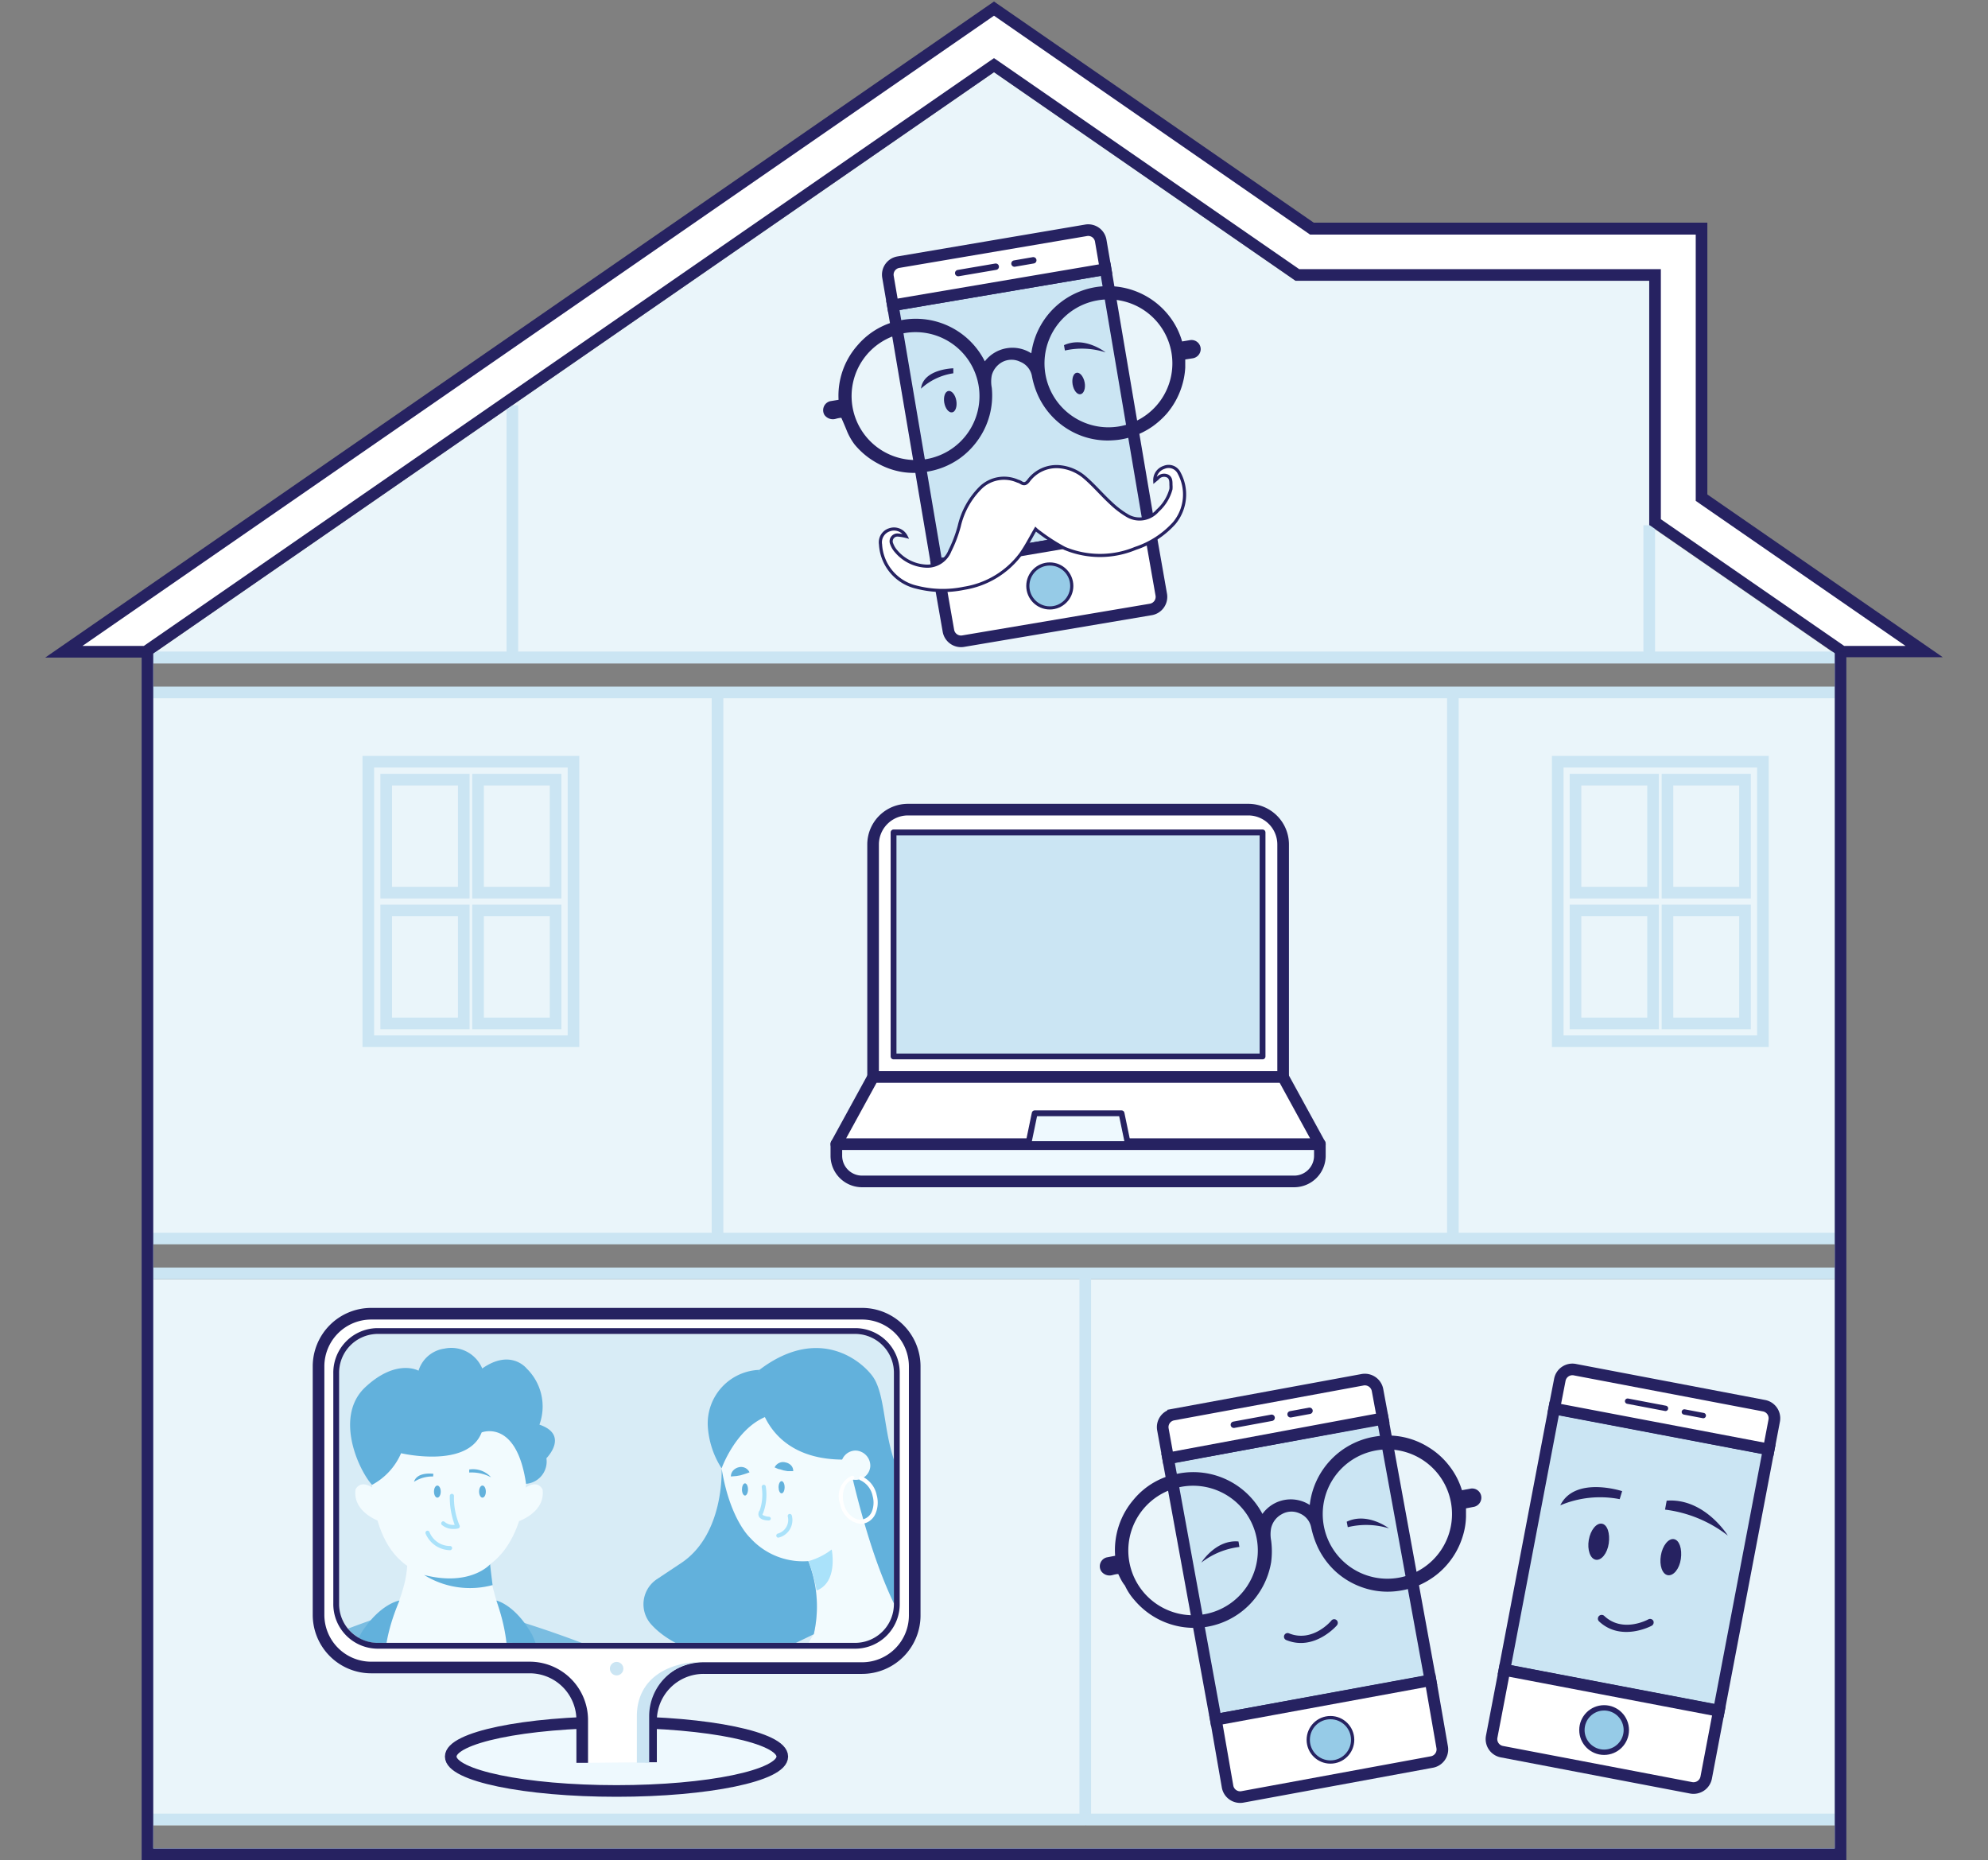 <svg xmlns="http://www.w3.org/2000/svg" xmlns:xlink="http://www.w3.org/1999/xlink" viewBox="0 0 171 160">
  <rect x="0" y="0" width="171" height="160" fill="#808080" stroke="none"/>
  <defs>
    <style>
      .cls-1, .cls-14, .cls-3 {
        fill: #cbe5f3;
      }

      .cls-2 {
        fill: #eaf5fa;
      }

      .cls-10, .cls-11, .cls-12, .cls-13, .cls-14, .cls-15, .cls-22, .cls-23, .cls-24, .cls-25, .cls-26, .cls-3, .cls-4, .cls-5, .cls-6 {
        stroke: #262261;
      }

      .cls-10, .cls-22, .cls-24, .cls-25, .cls-3, .cls-4, .cls-5, .cls-8 {
        stroke-miterlimit: 10;
      }

      .cls-12, .cls-15, .cls-24, .cls-4, .cls-9 {
        fill: #fff;
      }

      .cls-22, .cls-25, .cls-5 {
        fill: #96cbe7;
      }

      .cls-5, .cls-6 {
        stroke-width: 0.46px;
      }

      .cls-10, .cls-23, .cls-26, .cls-6, .cls-8 {
        fill: none;
      }

      .cls-12, .cls-23, .cls-26, .cls-6 {
        stroke-linecap: round;
      }

      .cls-11, .cls-12, .cls-13, .cls-14, .cls-15, .cls-23, .cls-26, .cls-6 {
        stroke-linejoin: round;
      }

      .cls-7 {
        fill: #262261;
      }

      .cls-8 {
        stroke: #cbe5f3;
      }

      .cls-10 {
        stroke-linecap: square;
      }

      .cls-11, .cls-13, .cls-18 {
        fill: #eef9fe;
      }

      .cls-13, .cls-14 {
        stroke-width: 0.5px;
      }

      .cls-16 {
        opacity: 0.75;
      }

      .cls-17 {
        clip-path: url(#clip-path);
      }

      .cls-19 {
        fill: #4da7d7;
      }

      .cls-20 {
        fill: #2e97d0;
      }

      .cls-21 {
        fill: #8ed8f8;
      }

      .cls-22, .cls-24 {
        stroke-width: 0.27px;
      }

      .cls-23 {
        stroke-width: 0.55px;
      }

      .cls-25 {
        stroke-width: 0.28px;
      }

      .cls-26 {
        stroke-width: 0.55px;
      }
    </style>
    <clipPath id="clip-path">
      <path class="cls-1" d="M73.64,114.74H32.42a3.34,3.34,0,0,0-3.25,3.4v19.77a3.34,3.34,0,0,0,3.25,3.4H73.64a3.34,3.34,0,0,0,3.25-3.4V118.14A3.34,3.34,0,0,0,73.64,114.74Z"/>
    </clipPath>
  </defs>
  <g id="_3A" data-name="3A">
    <g>
      <g>
        <polygon class="cls-2" points="12.68 56.56 158.32 56.56 141.86 45.18 141.86 24.15 111.44 24.15 85.5 6.21 12.68 56.56"/>
        <rect class="cls-2" x="93.41" y="110.03" width="64.91" height="46.97"/>
        <rect class="cls-2" x="12.68" y="59.56" width="49.04" height="46.97"/>
        <rect class="cls-2" x="12.68" y="110.03" width="80.72" height="46.97"/>
        <rect class="cls-2" x="61.59" y="59.56" width="63.38" height="46.97"/>
        <rect class="cls-2" x="124.97" y="59.56" width="33.34" height="46.97"/>
      </g>
      <g>
        <g>
          <g>
            <rect class="cls-3" x="129.33" y="124.77" width="22.89" height="18.78" transform="translate(-17.37 247.31) rotate(-79.21)"/>
            <path class="cls-4" d="M152.61,122.2a1.1,1.1,0,0,0-.88-1.29l-16.27-3.1a1.1,1.1,0,0,0-1.29.88l-.48,2.47,18.45,3.51Z"/>
            <path class="cls-4" d="M129.41,143.64l-1.1,5.74a1.1,1.1,0,0,0,.88,1.29l16.28,3.11a1.11,1.11,0,0,0,1.29-.88l1.09-5.74Z"/>
            <circle class="cls-5" cx="137.98" cy="148.81" r="1.91"/>
            <g>
              <line class="cls-6" x1="140" y1="120.52" x2="143.26" y2="121.14"/>
              <line class="cls-6" x1="144.88" y1="121.45" x2="146.51" y2="121.76"/>
            </g>
          </g>
          <g>
            <g>
              <path class="cls-7" d="M142.86,133.8c-.14.85.12,1.61.6,1.69s1-.54,1.12-1.4-.12-1.61-.59-1.7S143,132.94,142.86,133.8Z"/>
              <path class="cls-7" d="M148.62,132.08s-2-3.25-5.26-3l-.14.77A11,11,0,0,1,148.62,132.08Z"/>
            </g>
            <g>
              <path class="cls-7" d="M136.66,132.46c-.14.85.12,1.61.6,1.7s1-.55,1.12-1.41-.12-1.61-.59-1.69S136.81,131.6,136.66,132.46Z"/>
              <path class="cls-7" d="M139.53,128.26s-4.06-1.33-5.32,1.22a8.81,8.81,0,0,1,5.11-.53Z"/>
            </g>
          </g>
        </g>
        <path class="cls-7" d="M142.05,139.85h0s-2.61,1.4-4.51-.39A.31.31,0,0,1,138,139c1.57,1.47,3.69.34,3.78.29a.32.32,0,0,1,.43.12A.33.33,0,0,1,142.05,139.85Z"/>
      </g>
      <g>
        <rect class="cls-8" x="133.99" y="65.52" width="17.65" height="24.04"/>
        <rect class="cls-8" x="135.52" y="67.06" width="6.67" height="9.72"/>
        <rect class="cls-8" x="143.43" y="67.06" width="6.67" height="9.72"/>
        <rect class="cls-8" x="135.52" y="78.31" width="6.67" height="9.72"/>
        <rect class="cls-8" x="143.43" y="78.31" width="6.67" height="9.72"/>
      </g>
      <g>
        <rect class="cls-8" x="31.68" y="65.52" width="17.65" height="24.04"/>
        <rect class="cls-8" x="33.22" y="67.06" width="6.67" height="9.72"/>
        <rect class="cls-8" x="41.12" y="67.06" width="6.67" height="9.72"/>
        <rect class="cls-8" x="33.22" y="78.31" width="6.67" height="9.72"/>
        <rect class="cls-8" x="41.12" y="78.31" width="6.67" height="9.72"/>
      </g>
      <line class="cls-8" x1="44.07" y1="34.86" x2="44.07" y2="56.56"/>
      <rect class="cls-8" x="12.68" y="56.56" width="145.64" height="102.94"/>
      <line class="cls-8" x1="141.86" y1="45.18" x2="141.86" y2="56.56"/>
      <rect class="cls-8" x="12.68" y="106.53" width="145.64" height="3"/>
      <rect class="cls-8" x="12.68" y="156.5" width="145.64" height="3"/>
      <rect class="cls-8" x="12.68" y="56.56" width="145.64" height="3"/>
      <g>
        <polygon class="cls-9" points="158.48 56.06 142.36 44.92 142.36 23.65 111.59 23.65 85.5 5.61 12.53 56.06 5.49 56.06 85.5 0.74 112.84 19.65 146.36 19.65 146.36 42.82 165.51 56.06 158.48 56.06"/>
        <path class="cls-7" d="M85.5,1.35,112.43,20l.26.18h33.17V43.08l.43.3,17.62,12.18h-5.28l-15.77-10.9V23.15H111.75L86.07,5.39,85.5,5l-.57.39L12.37,55.56H7.09L85.5,1.35m0-1.22L3.89,56.56h8.79L85.5,6.21l25.94,17.94h30.42v21l16.46,11.38h8.79l-20.25-14V19.15H113L85.5.13Z"/>
      </g>
      <line class="cls-8" x1="93.35" y1="109.53" x2="93.35" y2="156.54"/>
      <line class="cls-8" x1="61.72" y1="59.56" x2="61.72" y2="106.53"/>
      <line class="cls-8" x1="124.97" y1="59.56" x2="124.97" y2="106.53"/>
      <polyline class="cls-10" points="12.68 56.56 12.68 159.5 158.32 159.5 158.32 56.56"/>
      <g>
        <path class="cls-4" d="M75.1,69.65h35.27a0,0,0,0,1,0,0v20a3,3,0,0,1-3,3H78.1a3,3,0,0,1-3-3v-20a0,0,0,0,1,0,0Z" transform="translate(185.47 162.29) rotate(-180)"/>
        <path class="cls-11" d="M74.15,98.41h37.17a2.21,2.21,0,0,1,2.21,2.21v1a0,0,0,0,1,0,0H71.94a0,0,0,0,1,0,0v-1A2.21,2.21,0,0,1,74.15,98.41Z" transform="translate(185.47 200.03) rotate(-180)"/>
        <polygon class="cls-12" points="75.1 92.64 110.37 92.64 113.53 98.41 71.94 98.41 75.1 92.64"/>
        <polygon class="cls-13" points="89 95.76 96.47 95.76 97.02 98.41 88.45 98.41 89 95.76"/>
        <rect class="cls-14" x="76.87" y="71.6" width="31.74" height="19.27" transform="translate(185.47 162.47) rotate(-180)"/>
      </g>
      <g>
        <ellipse class="cls-11" cx="53.03" cy="151.09" rx="14.26" ry="2.96"/>
        <path class="cls-15" d="M56,151.58V148a4.52,4.52,0,0,1,4.53-4.52H74.16a4.53,4.53,0,0,0,4.52-4.53V117.51A4.53,4.53,0,0,0,74.16,113H31.93a4.53,4.53,0,0,0-4.53,4.53V138.9a4.53,4.53,0,0,0,4.53,4.53H45.56A4.52,4.52,0,0,1,50.08,148v3.63"/>
        <g class="cls-16">
          <path class="cls-1" d="M73.64,114.74H32.42a3.34,3.34,0,0,0-3.25,3.4v19.77a3.34,3.34,0,0,0,3.25,3.4H73.64a3.34,3.34,0,0,0,3.25-3.4V118.14A3.34,3.34,0,0,0,73.64,114.74Z"/>
          <g class="cls-17">
            <g>
              <g>
                <path class="cls-18" d="M38.06,148.05a6.55,6.55,0,0,0,5.34-2.25,4,4,0,0,0,.93-4,25.89,25.89,0,0,1-2-5.51,9.45,9.45,0,0,1-.2-1.8c-6.19,0-7.08-.41-7.08-.41a9.43,9.43,0,0,1-.23,2,14.13,14.13,0,0,1-1.55,3.85,6.09,6.09,0,0,0-.8,2.55C32.34,144.53,33.25,148.19,38.06,148.05Z"/>
                <path class="cls-19" d="M56.55,144.05A96.06,96.06,0,0,0,43.15,139l.68,1.57a4.63,4.63,0,0,1-.18,4.12A6.35,6.35,0,0,1,38.52,148c-3.34.3-4.84-2.31-5.49-4.23a4.64,4.64,0,0,1,.14-3.32l.76-1.79a124.11,124.11,0,0,0-13.28,5.36l8.17,4.27,11.43,1.93s8.31.35,8.63.27S56.55,144.05,56.55,144.05Z"/>
                <g>
                  <path class="cls-18" d="M45.27,127.08s.09,8.59-6.79,8.59S32,127.08,32,127.08s-1.21-7.3,7.06-7.3C39.06,119.78,45.67,119.29,45.27,127.08Z"/>
                  <path class="cls-18" d="M44.4,130.93s2.54-.75,2.27-2.81c0,0-.41-1-1.68,0A5.9,5.9,0,0,1,44.4,130.93Z"/>
                  <path class="cls-18" d="M32.85,130.93s-2.54-.75-2.27-2.81c0,0,.41-1,1.68,0A5.9,5.9,0,0,0,32.85,130.93Z"/>
                  <path class="cls-20" d="M32,127.72A5.59,5.59,0,0,0,34.5,125s5.72,1.35,6.93-1.79c0,0,3-1.2,3.82,4.42A1.92,1.92,0,0,0,47,125.43s2-2-.6-2.89a4.57,4.57,0,0,0-1.1-4.83s-1.36-1.73-3.82,0A2.88,2.88,0,0,0,38.23,116,2.72,2.72,0,0,0,36,117.9s-1.89-1.08-4.57,1.41S30.8,126.38,32,127.72Z"/>
                </g>
                <path class="cls-20" d="M34.36,137.67s-1.62.23-3.25,2.73a7.92,7.92,0,0,0-.32,7,13.05,13.05,0,0,1,2.46-3S32.48,142.11,34.36,137.67Z"/>
                <path class="cls-20" d="M42.7,137.67s1.61.34,3.07,2.94a7.88,7.88,0,0,1-.14,7,13.12,13.12,0,0,0-2.26-3.13S44.29,142.23,42.7,137.67Z"/>
                <path class="cls-20" d="M42.16,134.55s-1.69,1.94-5.68.92a7.46,7.46,0,0,0,5.89.87S42.18,134.86,42.16,134.55Z"/>
                <path class="cls-20" d="M41.21,128.3c0,.29.13.52.29.52s.29-.23.29-.52-.13-.52-.29-.52S41.21,128,41.21,128.3Z"/>
                <path class="cls-20" d="M37.33,128.3c0,.29.13.52.29.52s.29-.23.29-.52-.13-.52-.29-.52S37.33,128,37.33,128.3Z"/>
                <path class="cls-21" d="M38.71,133.34h0a2.33,2.33,0,0,1-2.11-1.45.19.19,0,0,1,.12-.22.18.18,0,0,1,.22.11,1.91,1.91,0,0,0,1.77,1.2.18.18,0,0,1,.18.18A.19.19,0,0,1,38.71,133.34Z"/>
                <path class="cls-20" d="M42.24,127.07a2.07,2.07,0,0,0-1.88-.67v.26A3.57,3.57,0,0,1,42.24,127.07Z"/>
                <path class="cls-20" d="M37.28,126.77s-1.4-.21-1.67.69a2.91,2.91,0,0,1,1.64-.46Z"/>
                <path class="cls-21" d="M39,131.51a1.47,1.47,0,0,1-1-.35.18.18,0,0,1,0-.25.17.17,0,0,1,.25,0,1.16,1.16,0,0,0,.86.25,6.77,6.77,0,0,1-.42-2.5.19.19,0,0,1,.19-.17.18.18,0,0,1,.17.18,6.11,6.11,0,0,0,.48,2.54.18.18,0,0,1,0,.16.17.17,0,0,1-.12.1A1.49,1.49,0,0,1,39,131.51Z"/>
              </g>
              <g>
                <path class="cls-18" d="M62,125.85s.42,5.89,3.86,7.64a6.39,6.39,0,0,0,3.66.79,10.24,10.24,0,0,1,.47,6.29l-3.73,6.1s-1.51,3.52,2.08,4.55,9.86-10.9,9.86-10.9-4.09-7-4-11.86c0,0,1.41-.64.94-1.88s-2.21-1-2.21-1-1.18-6.43-7.64-5.06A4.86,4.86,0,0,0,62,125.85Z"/>
                <path class="cls-20" d="M65.32,117.83a4.61,4.61,0,0,0-4.42,5.08,7.54,7.54,0,0,0,1.17,3.39s1.18-3.33,3.75-4.42A7.4,7.4,0,0,1,65.32,117.83Z"/>
                <path class="cls-20" d="M62.07,126.3s.29,5.69-3.53,8.18l-2,1.33a2.59,2.59,0,0,0-.58,3.85c1.22,1.41,3.9,3,8.93,3.37L70,140.57a10.75,10.75,0,0,0-.47-6.29,6.12,6.12,0,0,1-5-2S62.79,130.73,62.07,126.3Z"/>
                <path class="cls-20" d="M86.24,130.39c-1.83-.2-7.31-.61-8.82-3.56s-1.13-6.77-2.37-8.46c-1.09-1.47-4.75-4.32-9.73-.54a5.09,5.09,0,0,0,0,2.65s.75,5.29,7.64,5.06c1.4,6.29,3.11,11.38,5.23,14.78l2.26.31C89.15,138.87,88.08,130.59,86.24,130.39Z"/>
                <path class="cls-21" d="M69.54,134.28a5.85,5.85,0,0,0,2-1s.58,2.81-1.3,3.53A14.24,14.24,0,0,0,69.54,134.28Z"/>
                <path class="cls-18" d="M74.86,126.13a1.26,1.26,0,1,1-1.25-1.36A1.31,1.31,0,0,1,74.86,126.13Z"/>
                <path class="cls-9" d="M74.05,131.08a2.06,2.06,0,0,1-1.78-1.7,1.92,1.92,0,0,1,1-2.44.18.18,0,0,1,.22.13.18.18,0,0,1-.13.21c-.68.17-1,1.07-.8,2s1,1.58,1.66,1.41A1.14,1.14,0,0,0,75,130a2.1,2.1,0,0,0,.06-1.32A1.91,1.91,0,0,0,74,127.32a.17.17,0,0,1-.1-.23.17.17,0,0,1,.23-.1,2.26,2.26,0,0,1,1.28,1.61,2.44,2.44,0,0,1-.08,1.54,1.46,1.46,0,0,1-1,.9A1.54,1.54,0,0,1,74.05,131.08Z"/>
                <path class="cls-21" d="M66.91,132.26a.18.18,0,0,1,0-.35,1.22,1.22,0,0,0,.85-1.48.18.18,0,0,1,.14-.21.19.19,0,0,1,.21.14A1.55,1.55,0,0,1,67,132.25Z"/>
                <path class="cls-20" d="M67.49,127.92c0,.29-.11.53-.26.53s-.26-.24-.26-.53.12-.52.26-.52S67.49,127.63,67.49,127.92Z"/>
                <path class="cls-20" d="M64.34,128.12c0,.28-.12.52-.26.52s-.26-.24-.26-.52.11-.53.26-.53S64.34,127.83,64.34,128.12Z"/>
                <path class="cls-20" d="M62.87,127a.73.73,0,0,1,.19-.51.94.94,0,0,1,.47-.28.8.8,0,0,1,.94.43c-.19.08-.33.12-.45.16l-.33.1-.34.06Z"/>
                <path class="cls-20" d="M68.23,126.54l-.48,0-.34-.06-.32-.1c-.13,0-.26-.08-.46-.16a.8.8,0,0,1,.94-.43A.9.9,0,0,1,68,126,.69.69,0,0,1,68.23,126.54Z"/>
                <path class="cls-21" d="M66.13,130.78h0c-.12,0-.68,0-.85-.34a.51.51,0,0,1,.07-.53,4.16,4.16,0,0,0,.17-2,.19.19,0,0,1,.16-.2.18.18,0,0,1,.19.16,4.54,4.54,0,0,1-.22,2.26s-.08.13-.05.17.32.16.53.16a.17.17,0,0,1,.17.18A.17.17,0,0,1,66.13,130.78Z"/>
              </g>
            </g>
          </g>
        </g>
        <path class="cls-1" d="M55.84,147.62a4.68,4.68,0,0,1,4.67-4.68h0c-3.16,0-5.73,1.52-5.73,4.68v4h1.06Z"/>
        <path class="cls-7" d="M73.64,114.74a3.34,3.34,0,0,1,3.25,3.4v19.77a3.34,3.34,0,0,1-3.25,3.4H32.42a3.34,3.34,0,0,1-3.25-3.4V118.14a3.34,3.34,0,0,1,3.25-3.4H73.64m0-.5H32.42a3.83,3.83,0,0,0-3.75,3.9v19.77a3.83,3.83,0,0,0,3.75,3.9H73.64a3.83,3.83,0,0,0,3.75-3.9V118.14a3.83,3.83,0,0,0-3.75-3.9Z"/>
        <circle class="cls-1" cx="53.04" cy="143.53" r="0.58"/>
      </g>
      <g>
        <g>
          <rect class="cls-3" x="78.56" y="24.55" width="18.56" height="22.62" transform="translate(-4.76 15.18) rotate(-9.62)"/>
          <path class="cls-4" d="M94.68,20.7a1.09,1.09,0,0,0-1.26-.89L77.28,22.55a1.09,1.09,0,0,0-.9,1.26l.42,2.45,18.3-3.11Z"/>
          <path class="cls-4" d="M80.58,48.56l1,5.7a1.1,1.1,0,0,0,1.26.89L99,52.42a1.1,1.1,0,0,0,.89-1.26l-1-5.7Z"/>
          <circle class="cls-22" cx="90.3" cy="50.4" r="1.89"/>
          <g>
            <line class="cls-23" x1="82.42" y1="23.49" x2="85.65" y2="22.94"/>
            <line class="cls-23" x1="87.26" y1="22.67" x2="88.88" y2="22.39"/>
          </g>
        </g>
        <path class="cls-24" d="M77.94,46.14a4.05,4.05,0,0,0-.71-.12.54.54,0,0,0-.53.76,1.94,1.94,0,0,0,.39.65,3.6,3.6,0,0,0,2.67,1.27,2.09,2.09,0,0,0,1.95-1.33,11.18,11.18,0,0,0,.8-2.11,6.81,6.81,0,0,1,1.9-3.37,2.9,2.9,0,0,1,3.12-.51,1.14,1.14,0,0,1,.3.13c.27.18.44.09.63-.15a3,3,0,0,1,2.61-1.22,3.85,3.85,0,0,1,2.24.93c.79.68,1.47,1.49,2.24,2.2A7.7,7.7,0,0,0,97,44.37a2.05,2.05,0,0,0,2.58-.45,3.81,3.81,0,0,0,1.14-1.85,2.2,2.2,0,0,0,0-.37c0-.3,0-.61-.3-.76a.72.72,0,0,0-.86.22l-.23.19a1.15,1.15,0,0,1,.8-1.15,1,1,0,0,1,1.29.48A3.86,3.86,0,0,1,101,45a7.76,7.76,0,0,1-3.34,2.17,7.91,7.91,0,0,1-6.08,0,15.8,15.8,0,0,1-2.18-1.4,2.37,2.37,0,0,1-.32-.26c-.43.73-.8,1.48-1.28,2.15a7.57,7.57,0,0,1-4.87,2.94,9,9,0,0,1-4.07-.09,4,4,0,0,1-3.12-3.68,1.13,1.13,0,0,1,.74-1.25A1.17,1.17,0,0,1,77.94,46.14Z"/>
        <path class="cls-7" d="M72.37,35.94c-.17,0-.35.05-.54.1a.89.89,0,0,1-.92-.36.8.8,0,0,1,.49-1.17l.73-.12a6.54,6.54,0,0,1,1.65-4.71,6.45,6.45,0,0,1,3.84-2.16,6.64,6.64,0,0,1,7.09,3.56,3,3,0,0,1,4-.69,6.66,6.66,0,0,1,11.91-3.14,6.4,6.4,0,0,1,1.06,2.12l.66-.11a.79.79,0,0,1,.94.77.81.81,0,0,1-.69.79l-.64.1c0,.25,0,.48,0,.71a6.56,6.56,0,0,1-.33,1.71,6.68,6.68,0,0,1-1.27,2.25,7.24,7.24,0,0,1-1.2,1.08,6.73,6.73,0,0,1-1.69.86,6.19,6.19,0,0,1-1.7.34,6.51,6.51,0,0,1-2.73-.38,6.65,6.65,0,0,1-3.71-3.4,7.22,7.22,0,0,1-.56-1.76,1.65,1.65,0,0,0-1-1.21,1.71,1.71,0,0,0-1.51,0,1.85,1.85,0,0,0-.94,1.16,2.8,2.8,0,0,0,0,1.08,6.6,6.6,0,0,1-1.2,4.5,6.72,6.72,0,0,1-1.49,1.52,6.63,6.63,0,0,1-3.08,1.22,6.18,6.18,0,0,1-1.92,0,6.45,6.45,0,0,1-2.12-.74,6.62,6.62,0,0,1-2-1.64A5.3,5.3,0,0,1,72.82,37C72.68,36.65,72.53,36.31,72.37,35.94Zm23.88.74a5.5,5.5,0,1,0-6.33-4.51A5.5,5.5,0,0,0,96.25,36.68ZM79.68,39.49A5.5,5.5,0,1,0,73.33,35,5.5,5.5,0,0,0,79.68,39.49Z"/>
        <path class="cls-7" d="M92.26,33.06c.09.52.39.9.68.85s.45-.51.36-1-.39-.89-.68-.85S92.18,32.55,92.26,33.06Z"/>
        <path class="cls-7" d="M81.22,34.63c.09.51.39.89.68.84s.44-.5.36-1-.39-.89-.68-.84S81.14,34.12,81.22,34.63Z"/>
        <path class="cls-7" d="M95.1,30.31s-1.81-1.43-3.58-.62l.08.46A6.63,6.63,0,0,1,95.1,30.31Z"/>
        <path class="cls-7" d="M82,31.68s-2.58.05-2.78,1.75A5.23,5.23,0,0,1,82,32.11Z"/>
      </g>
      <g>
        <g>
          <rect class="cls-3" x="102.38" y="123.54" width="18.77" height="22.88" transform="translate(-22.44 22.28) rotate(-10.35)"/>
          <path class="cls-4" d="M118.49,119.57a1.11,1.11,0,0,0-1.29-.89l-16.29,3a1.09,1.09,0,0,0-.88,1.28l.45,2.48L118.94,122Z"/>
          <path class="cls-4" d="M104.59,147.92l1,5.75a1.1,1.1,0,0,0,1.28.89l16.29-3a1.1,1.1,0,0,0,.89-1.28l-1-5.75Z"/>
          <circle class="cls-25" cx="114.44" cy="149.65" r="1.91"/>
          <g>
            <line class="cls-26" x1="106.13" y1="122.55" x2="109.38" y2="121.95"/>
            <line class="cls-26" x1="111.01" y1="121.65" x2="112.64" y2="121.35"/>
          </g>
        </g>
        <path class="cls-7" d="M96.19,135.39c-.16,0-.35.05-.54.1a.88.88,0,0,1-.93-.35.79.79,0,0,1,.47-1.18l.73-.14A6.66,6.66,0,0,1,97.5,129a6.44,6.44,0,0,1,3.85-2.25,6.72,6.72,0,0,1,7.24,3.47,3,3,0,0,1,4.07-.77,6.72,6.72,0,0,1,5.6-5.88,6.58,6.58,0,0,1,4.61.91,6.51,6.51,0,0,1,1.77,1.58,6.42,6.42,0,0,1,1.11,2.12l.67-.12a.79.79,0,0,1,1,.75.81.81,0,0,1-.69.81l-.63.12c0,.25,0,.48,0,.72a6.11,6.11,0,0,1-.3,1.74,6.66,6.66,0,0,1-1.25,2.29,6.55,6.55,0,0,1-1.18,1.11,7,7,0,0,1-1.7.91,7.15,7.15,0,0,1-1.71.37,6.54,6.54,0,0,1-2.77-.34,6.66,6.66,0,0,1-2.33-1.39,6.8,6.8,0,0,1-1.48-2,7.94,7.94,0,0,1-.6-1.78,1.64,1.64,0,0,0-1-1.2,1.67,1.67,0,0,0-1.52.07,1.82,1.82,0,0,0-.92,1.19,2.85,2.85,0,0,0,0,1.09,7.08,7.08,0,0,1,0,1.84,6.78,6.78,0,0,1-1.1,2.73,6.69,6.69,0,0,1-8.67,2.15,6.75,6.75,0,0,1-2-1.62,5.1,5.1,0,0,1-.81-1.24C96.52,136.09,96.36,135.75,96.19,135.39Zm24.16.31a5.56,5.56,0,1,0-6.48-4.45A5.56,5.56,0,0,0,120.35,135.7Zm-16.7,3.14a5.57,5.57,0,1,0-6.5-4.44A5.57,5.57,0,0,0,103.65,138.84Z"/>
        <path class="cls-7" d="M119.47,131.46s-1.85-1.42-3.63-.57l.09.47A6.7,6.7,0,0,1,119.47,131.46Z"/>
        <path class="cls-7" d="M103.33,134.41s1.24-2,3.2-1.82l.08.47A6.64,6.64,0,0,0,103.33,134.41Z"/>
        <path class="cls-7" d="M115,139.8h0s-1.93,2.26-4.36,1.27a.31.31,0,1,1,.23-.58c2,.81,3.58-1,3.65-1.1a.31.31,0,0,1,.48.4Z"/>
      </g>
    </g>
  </g>
</svg>

